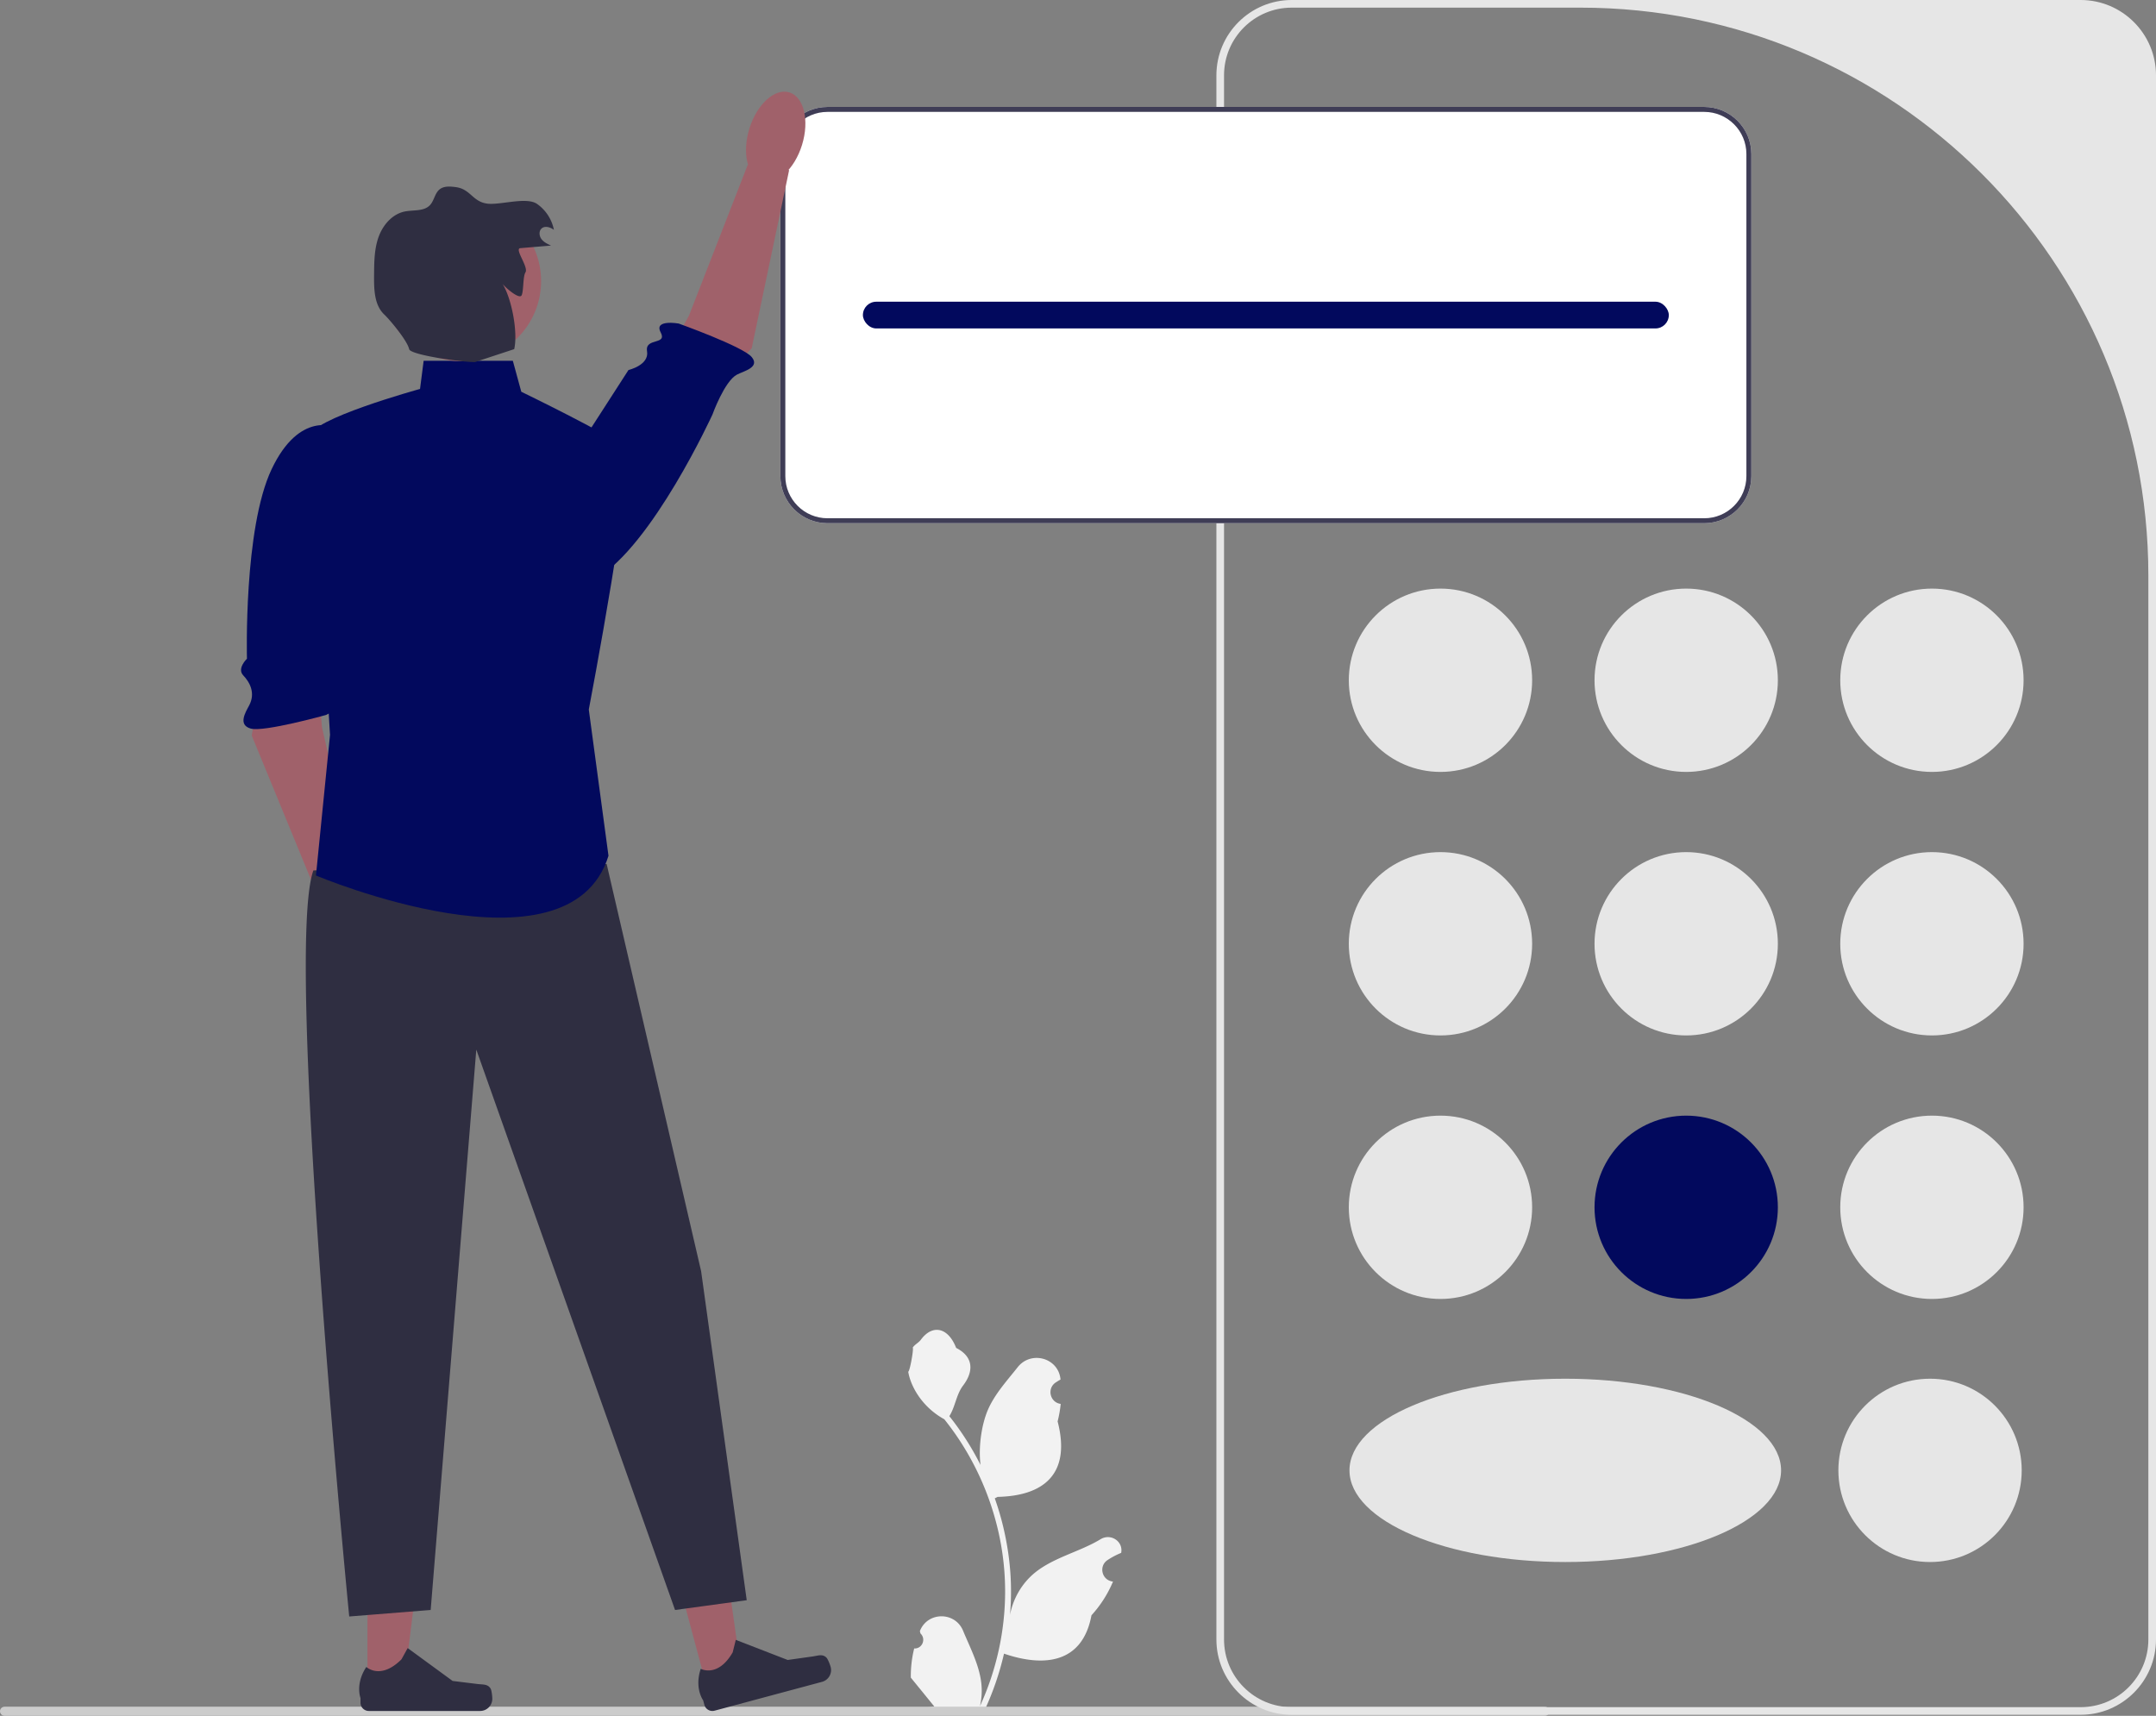 <svg xmlns="http://www.w3.org/2000/svg" width="564.468" height="449.265"><rect width="100%" height="100%" fill="#808080" stroke="none"/><path fill="#f2f2f2" d="M239.346 431.63c2.066.13 3.207-2.437 1.644-3.933l-.155-.619.062-.148c2.089-4.982 9.17-4.947 11.241.042 1.839 4.428 4.18 8.864 4.756 13.546a18.029 18.029 0 0 1-.317 6.2c4.308-9.41 6.576-19.686 6.576-30.02 0-2.597-.143-5.194-.433-7.784a71.607 71.607 0 0 0-.995-6.31c-2.306-11.277-7.298-22.018-14.5-30.99-3.462-1.892-6.35-4.85-8.093-8.396-.626-1.279-1.117-2.655-1.35-4.056.394.051 1.486-5.949 1.189-6.317.549-.833 1.531-1.247 2.131-2.06 2.982-4.044 7.091-3.338 9.236 2.157 4.582 2.313 4.627 6.148 1.815 9.837-1.789 2.347-2.034 5.522-3.604 8.035.162.206.33.407.49.613a73.591 73.591 0 0 1 7.682 12.169c-.61-4.766.29-10.508 1.826-14.21 1.749-4.217 5.025-7.769 7.91-11.415 3.467-4.379 10.574-2.468 11.185 3.084l.017.16c-.428.243-.848.5-1.258.77-2.34 1.548-1.531 5.175 1.24 5.602l.063.01a30.628 30.628 0 0 1-.807 4.58c3.702 14.315-4.29 19.53-15.701 19.764-.252.129-.498.258-.75.38a73.187 73.187 0 0 1 2.765 9.98 73.856 73.856 0 0 1 1.279 9.048c.297 3.83.27 7.68-.052 11.504l.02-.136c.82-4.211 3.106-8.145 6.426-10.87 4.945-4.063 11.933-5.559 17.268-8.824 2.568-1.572 5.86.459 5.411 3.437l-.022.142c-.794.323-1.569.698-2.318 1.118-.429.241-.849.498-1.259.77-2.34 1.547-1.53 5.173 1.241 5.601l.063.01.13.02a30.655 30.655 0 0 1-5.64 8.829c-2.314 12.497-12.255 13.682-22.89 10.043h-.006a75.092 75.092 0 0 1-5.045 14.726h-18.02c-.064-.2-.122-.407-.18-.607 1.666.104 3.345.007 4.986-.297-1.337-1.64-2.674-3.294-4.011-4.935a1.12 1.12 0 0 1-.084-.096c-.678-.84-1.363-1.673-2.041-2.513a29.99 29.99 0 0 1 .878-7.64v-.001Z"/><path fill="#ccc" d="M0 448.075c0 .66.53 1.19 1.19 1.19h403.29c.66 0 1.19-.53 1.19-1.19 0-.66-.53-1.19-1.19-1.19H1.19c-.66 0-1.19.53-1.19 1.19Z"/><path fill="#e6e6e6" d="M544.743 449H338.192c-10.876 0-19.724-8.849-19.724-19.725V19.725C318.468 8.849 327.316 0 338.192 0h206.551c10.876 0 19.725 8.849 19.725 19.725v409.55c0 10.876-8.849 19.725-19.725 19.725ZM338.192 2c-9.789 0-17.724 7.935-17.724 17.724v409.551c0 9.79 7.935 17.725 17.724 17.725h206.551c9.79 0 17.725-7.936 17.725-17.725v-278.57C562.468 68.577 495.89 2 413.763 2h-75.571Z"/><g fill="#e6e6e6"><circle cx="377.134" cy="178.118" r="24"/><circle cx="505.801" cy="178.118" r="24"/><circle cx="441.467" cy="178.118" r="24"/></g><circle cx="377.134" cy="247.118" r="24" fill="#e6e6e6"/><circle cx="505.801" cy="247.118" r="24" fill="#e6e6e6"/><circle cx="441.467" cy="247.118" r="24" fill="#e6e6e6"/><circle cx="377.134" cy="316.118" r="24" fill="#e6e6e6"/><circle cx="505.31" cy="385" r="24" fill="#e6e6e6"/><ellipse cx="409.81" cy="385" fill="#e6e6e6" rx="56.5" ry="24"/><circle cx="505.801" cy="316.118" r="24" fill="#e6e6e6"/><circle cx="441.467" cy="316.118" r="24" fill="#02095d"/><path fill="#fff" d="M446.184 28H216.65c-6.806 0-12.34 5.534-12.34 12.34v84.32c0 6.806 5.534 12.34 12.34 12.34h229.534c6.806 0 12.34-5.534 12.34-12.34V40.34c0-6.806-5.534-12.34-12.34-12.34Z"/><path fill="#3f3d56" d="M446.184 28H216.65c-6.806 0-12.34 5.534-12.34 12.34v84.32c0 6.806 5.534 12.34 12.34 12.34h229.534c6.806 0 12.34-5.534 12.34-12.34V40.34c0-6.806-5.534-12.34-12.34-12.34Zm11.043 96.66c0 6.092-4.95 11.042-11.043 11.042H216.65c-6.092 0-11.042-4.95-11.042-11.042V40.34c0-6.092 4.95-11.042 11.042-11.042h229.534c6.092 0 11.043 4.95 11.043 11.042v84.32Z"/><rect width="211" height="7" x="225.917" y="79" fill="#02095d" rx="3.5" ry="3.5"/><path fill="#a0616a" d="m67.952 180.421-2.044 12.175 18.13 44.104 9.728-5.001-9.468-41.272-1.361-15.751-14.985 5.745z"/><path fill="#02095d" d="M87.966 111.929s-9.493-4.599-16.858 10.938c-7.366 15.538-6.454 49.615-6.454 49.615s-2.682 2.554-.98 4.342 3.29 4.626 1.553 7.897c-.915 1.724-3.034 5.096.436 6.054 3.469.959 19.698-3.568 19.698-3.568s6.068-2.718 2.62-4.549c-3.448-1.83 1.408-12.905 1.408-12.905l4.012-31.992-5.435-25.832Z"/><ellipse cx="91.852" cy="241.931" fill="#a0616a" rx="7.217" ry="12.155" transform="rotate(-17.071 91.852 241.93)"/><path fill="#a0616a" d="m185.278 442.57 9.086-2.439-5.082-36.208-13.41 3.599 9.406 35.048z"/><path fill="#2f2e41" d="M216.354 434.01c.41.4.973 1.899 1.121 2.453a3.193 3.193 0 0 1-2.256 3.911l-28.14 7.551a2.178 2.178 0 0 1-2.668-1.54l-.315-1.17s-2.337-3.148-.635-8.257c0 0 4.474 2.442 8.368-4.309l.807-3.264 13.591 5.26 6.506-.914c1.423-.2 2.592-.724 3.62.28Z"/><path fill="#a0616a" d="m96.211 442.361 9.408-.001 4.476-36.288-13.886.001.002 36.288z"/><path fill="#2f2e41" d="M128.444 442.148c.293.493.447 2.085.447 2.659a3.193 3.193 0 0 1-3.193 3.193H96.563a2.178 2.178 0 0 1-2.178-2.178v-1.213s-1.441-3.646 1.526-8.14c0 0 3.688 3.519 9.199-1.992l1.625-2.944 11.764 8.603 6.52.803c1.426.176 2.691-.027 3.425 1.209ZM158.823 226.205l24.738 106.632 11.943 86.159-18.767 2.56L124.7 274.828l-11.942 146.726-21.327 1.706s-17.061-174.023-9.383-195.35l76.775-1.706Z"/><path fill="#a0616a" d="m188.269 100.115 8.536-8.919 9.802-46.667-10.856-1.333-15.374 39.454-7.73 13.791 15.622 3.674z"/><path fill="#02095d" d="M133.21 145.505s7.988 14.73 22.815 6.022c14.827-8.708 30.508-42.992 30.508-42.992s3.131-8.715 6.407-10.444c1.726-.91 6.168-1.893 3.838-4.636-2.33-2.743-19.09-8.74-19.09-8.74s-6.547-1.163-4.725 2.29c1.822 3.452-4.162 1.313-3.558 4.967.604 3.654-4.862 4.913-4.862 4.913l-31.333 48.62Z"/><ellipse cx="203.087" cy="35.81" fill="#a0616a" rx="12.155" ry="7.217" transform="rotate(-72.861 203.087 35.81)"/><path fill="#02095d" d="M134.27 94.473h-23.356l-.945 7.365s-29.456 8.1-28.72 12.519 5.155 78.059 5.155 78.059l-3.682 36.82s66.277 27.984 76.587-5.154l-5.155-38.294s12.519-65.54 9.573-68.486c-2.946-2.945-27.247-14.728-27.247-14.728l-2.21-8.1Z"/><circle cx="120.704" cy="73.601" r="20.964" fill="#a0616a"/><path fill="#2f2e41" d="m136.23 64.978 8.035-.68c-.92-.422-1.88-.874-2.493-1.68-.613-.806-.74-2.08 0-2.77.867-.807 2.3-.38 3.247.331a10.83 10.83 0 0 0-4.423-6.79c-2.783-1.925-9.668.37-13.024-.071-3.87-.51-4.354-3.81-8.225-4.32-1.46-.193-3.102-.338-4.249.584-1.273 1.022-1.415 2.955-2.538 4.14-1.603 1.692-4.35 1.192-6.632 1.668-3.231.675-5.667 3.508-6.792 6.611s-1.167 6.479-1.195 9.78c-.033 3.7-.044 7.982 2.631 10.537 1.63 1.556 6.07 6.897 6.55 9.1.341 1.563 14.234 3.468 17.245 3.381l10.263-3.382c1.009-4.441-.66-13.227-3.058-17.1.79 1.044 4.442 4.184 5 3s.305-4.891 1-6c.878-1.398-2.988-6.2-1.343-6.34Z"/></svg>
